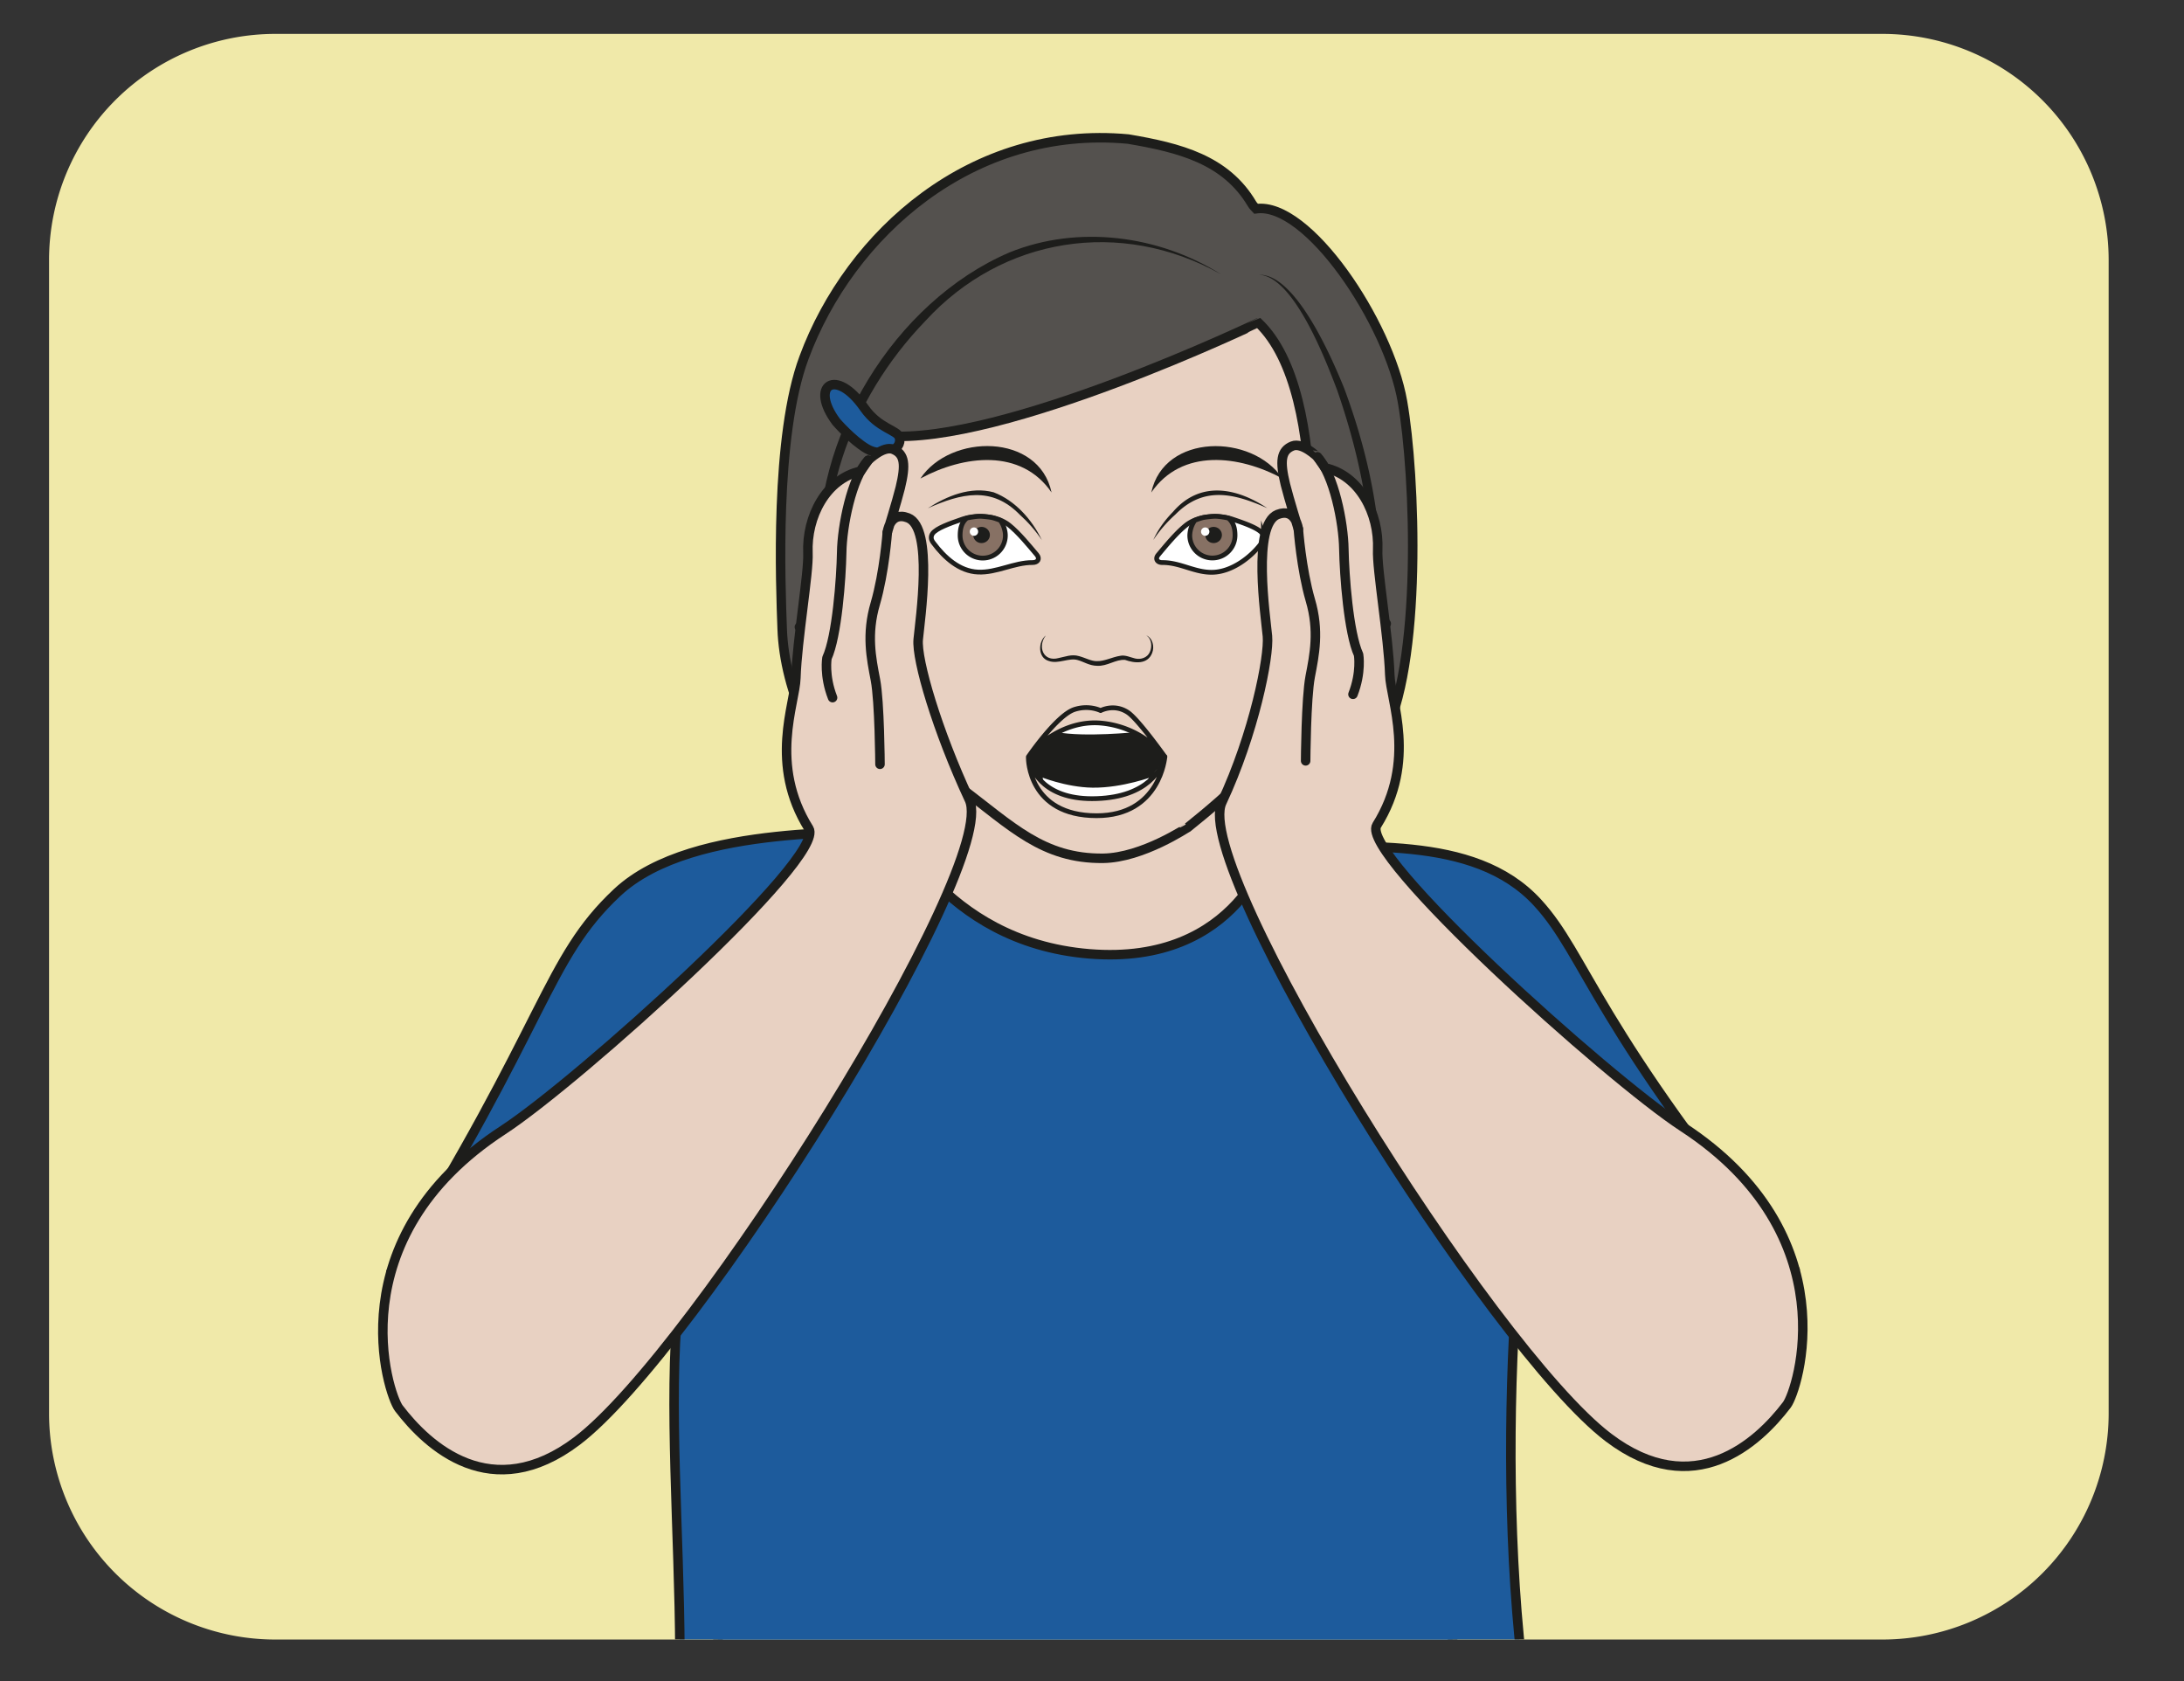 <?xml version="1.0" encoding="UTF-8" standalone="no"?><svg xmlns="http://www.w3.org/2000/svg" xml:space="preserve" viewBox="0 0 306.28 235.75"><rect x="0" y="0" width="306.28" height="235.75" fill="#333333" stroke="none"/><defs><clipPath id="a" clipPathUnits="userSpaceOnUse"><path d="M0 176.81h229.71V0H0Z"/></clipPath><clipPath id="b" clipPathUnits="userSpaceOnUse"><path d="M30.35 173.29a23.8 23.8 0 0 1-23.8-23.8V28.2a23.8 23.8 0 0 1 23.8-23.8h169.08a23.8 23.8 0 0 1 23.8 23.8v121.3a23.8 23.8 0 0 1-23.8 23.8z"/></clipPath></defs><g clip-path="url(#a)" transform="matrix(1.333 0 0 -1.333 0 235.75)"><path d="M0 0h-169.08a23.8 23.8 0 0 0-23.8 23.8v121.3a23.8 23.8 0 0 0 23.8 23.8H0a23.8 23.8 0 0 0 23.8-23.8V23.8A23.8 23.8 0 0 0 0 0" style="fill:#f0e9a9;fill-opacity:1;fill-rule:nonzero;stroke:none" transform="translate(198.04 4.39)"/></g><g clip-path="url(#b)" transform="matrix(1.333 0 0 -1.333 0 235.75)"><path d="M0 0c7.46-.38 15.93.98 20.76 9.5 4.3 7.6 3.48 27.81 2.14 35.47-1.46 8.37-9.97 21.05-15.4 20.3-.09.1-.3.28-.44.52C4.3 70.44-.53 71.68-5.96 72.6c-16.4 1.52-29.27-9.94-34.1-22.98-3.11-8.29-2.47-23.91-2.3-28.56.21-6.28 3.6-14.96 10.2-19.13 5.44-3.44 15.06-3.01 15.18-2.5" style="fill:#54514e;fill-opacity:1;fill-rule:nonzero;stroke:#1d1d1b;stroke-width:1;stroke-linecap:butt;stroke-linejoin:miter;stroke-miterlimit:10;stroke-dasharray:none;stroke-opacity:1" transform="translate(124.65 89.63)"/><path d="M0 0s12.36 1.9 12.36 9.63c0 7.75-1.48 16.74-1.48 16.74s31.14-5.94 34.56-2.16c3.42 3.78-8.88-12.5 3.38-26.25 0 0-11.3-16.29-20.66-14.19C18.8-14.13 0 0 0 0" style="fill:#e8d1c2;fill-opacity:1;fill-rule:nonzero;stroke:none" transform="translate(86.16 87.62)"/><path d="M0 0s12.36 1.9 12.36 9.63c0 7.75-1.48 16.74-1.48 16.74s31.14-5.94 34.56-2.16c3.42 3.78-8.88-12.5 3.38-26.25 0 0-11.3-16.29-20.66-14.19C18.8-14.13 0 0 0 0Z" style="fill:none;stroke:#1d1d1b;stroke-width:1;stroke-linecap:round;stroke-linejoin:round;stroke-miterlimit:10;stroke-dasharray:none;stroke-opacity:1" transform="translate(86.16 87.62)"/><path d="M0 0c-1.04.75-17.62 76.71-12.01 95.39 1.65 5.49 38.11.6 36.9 2.06-21.14 25.58-21.91 32.97-27.07 38.58-6.8 7.42-19.13 5.5-28.05 6.15 0 0-3.3-12.82-19.12-11.53-15.81 1.3-20.5 14.56-21.57 13.38-1.05-1.18-19.95.7-28.1-6.94-7.52-7.05-7.3-13.56-23.8-39.93-.79-1.28 31.64-.04 33.17-5.17 7.8-26.12-9.32-98.65-13.57-94.79" style="fill:#1d5b9c;fill-opacity:1;fill-rule:nonzero;stroke:#1d1d1b;stroke-width:1;stroke-linecap:round;stroke-linejoin:round;stroke-miterlimit:10;stroke-dasharray:none;stroke-opacity:1" transform="translate(163.94 -54.13)"/><path d="M0 0s7.89-.01 3.18-15.27c-4.7-15.26 2.76-52.32-4.24-65.34-7.86-14.62 105.97-17.32 97.79-2.33-8.91 16.33-8.06 57.06-5.3 74.88" style="fill:#1d5b9c;fill-opacity:1;fill-rule:nonzero;stroke:#1d1d1b;stroke-width:1;stroke-linecap:round;stroke-linejoin:round;stroke-miterlimit:10;stroke-dasharray:none;stroke-opacity:1" transform="translate(69.41 61.41)"/><path d="M0 0c-1.93-10.99.93-24.63 1.43-26.93.91-4.13 3-7.5 6.4-10.05 5.45-4.09 8.69-7.52 15.03-7.46 4.18.05 8.9 3.27 8.94 3.26 4.06 3.28 10.17 8.33 11.37 14.3 1.48 7.4 3.92 31.27-3.96 38.78C39.21 11.9 12.23-1.03 0 0" style="fill:#e8d1c2;fill-opacity:1;fill-rule:nonzero;stroke:none" transform="translate(93.18 131.01)"/><path d="M0 0c-1.93-10.99.93-24.63 1.43-26.93.91-4.13 3-7.5 6.4-10.05 5.45-4.09 8.69-7.52 15.03-7.46 4.18.05 8.9 3.27 8.94 3.26 4.06 3.28 10.17 8.33 11.37 14.3 1.48 7.4 3.92 31.27-3.96 38.78C39.21 11.9 12.23-1.03 0 0Z" style="fill:none;stroke:#1d1d1b;stroke-width:1;stroke-linecap:butt;stroke-linejoin:miter;stroke-miterlimit:10;stroke-dasharray:none;stroke-opacity:1" transform="translate(93.18 131.01)"/><path d="M0 0c3.85.15 7.66-8.72 8.94-11.85 4.39-11.7 6.38-26.45-1.43-37.17a21.3 21.3 0 0 0-5.7-5.13c4.16 3 7.13 7.39 8.56 12.22 2.87 9.77 1.14 20.35-2.14 29.81C7.05-9.02 3.66-.12 0 0" style="fill:#1d1d1b;fill-opacity:1;fill-rule:nonzero;stroke:none" transform="translate(132.44 147.95)"/><path d="M0 0c-10.53 5.9-23 3.93-31.1-4.92-7.96-8.24-12.14-19.82-9.62-31.19 1.5-7.46 5.04-14.48 9.74-20.45-6.25 7.18-10.73 16.4-11.27 26.04C-43.13-17.34-34.4-2.9-22.23 2.3-15.01 5.22-6.52 4.1 0 0" style="fill:#1d1d1b;fill-opacity:1;fill-rule:nonzero;stroke:none" transform="translate(128.45 148.01)"/><path d="M0 0s1.66-1.92 3.21-2.83c1.63-.96 3.8-.18 3.43 1.2-.21.78-2.18.91-3.7 3.1C-.08 5.8-2.84 3.8 0 0" style="fill:#1d5b9c;fill-opacity:1;fill-rule:nonzero;stroke:none" transform="translate(87.98 132.48)"/><path d="M0 0s1.66-1.92 3.21-2.83c1.63-.96 3.8-.18 3.43 1.2-.21.78-2.18.91-3.7 3.1C-.08 5.8-2.84 3.8 0 0Z" style="fill:none;stroke:#1d1d1b;stroke-width:1;stroke-linecap:round;stroke-linejoin:round;stroke-miterlimit:10;stroke-dasharray:none;stroke-opacity:1" transform="translate(87.98 132.48)"/><path d="M0 0c-.9-1.2-.25-2.82 1.37-2.37.64.12 1.34.43 2.12.2.69-.18 1.3-.55 1.9-.53.79-.02 1.6.43 2.44.56.52.12 1.12-.18 1.57-.28.6-.15 1.3.09 1.55.68.25.55.22 1.36-.38 1.76.68-.3.89-1.2.62-1.87-.48-1.23-1.86-1.07-2.85-.72-.98.08-1.87-.69-2.95-.62-.8.01-1.4.43-2.02.6-.9.28-2.04-.44-3.03-.1C-.86-2.36-.82-.67 0 0" style="fill:#1d1d1b;fill-opacity:1;fill-rule:nonzero;stroke:none" transform="translate(110.02 110.01)"/><path d="M0 0c1-.8 2.07-2.12 2.9-3.1.35-.42.11-.82-.44-.82-1.93.02-3.82-1.1-5.75-1-1.95.08-3.53 1.52-4.66 3.03-.18.22-.33.48-.22.83.02.07.07.14.12.22.42.53 1.7 1 3.16 1.5C-3.29 1.18-1.24 1 0 0" style="fill:#fff;fill-opacity:1;fill-rule:nonzero;stroke:#1d1d1b;stroke-width:.5;stroke-linecap:butt;stroke-linejoin:miter;stroke-miterlimit:10;stroke-dasharray:none;stroke-opacity:1" transform="translate(106.18 121.6)"/><path d="M0 0c.3-.4.53-1.05.53-1.59a2.38 2.38 0 1 0-4.76 0c0 .76.17 1.39.71 1.83 0 0 1 .22 1.55.18 0 0 .89-.06 1.25-.17C-.35.14 0 0 0 0" style="fill:#877164;fill-opacity:1;fill-rule:evenodd;stroke:none" transform="translate(105.24 122.12)"/><path d="M0 0c.3-.4.53-1.05.53-1.59a2.38 2.38 0 1 0-4.76 0c0 .76.17 1.39.71 1.83 0 0 1 .22 1.55.18 0 0 .89-.06 1.25-.17C-.35.14 0 0 0 0Z" style="fill:none;stroke:#1d1d1b;stroke-width:.5;stroke-linecap:butt;stroke-linejoin:miter;stroke-miterlimit:10;stroke-dasharray:none;stroke-opacity:1" transform="translate(105.24 122.12)"/><path d="M0 0c0-.47-.4-.85-.87-.85a.86.86 0 0 0-.88.85c0 .47.39.85.88.85C-.4.85 0 .47 0 0" style="fill:#1d1d1b;fill-opacity:1;fill-rule:evenodd;stroke:none" transform="translate(104.14 120.58)"/><path d="M0 0c3.17 4.75 12.47 4.8 13.8-1.47C10.6 3.2 4.55 2.46 0 0" style="fill:#1d1d1b;fill-opacity:1;fill-rule:nonzero;stroke:none" transform="translate(96.83 126.52)"/><path d="M0 0c-4.55 2.47-10.59 3.2-13.8-1.47C-12.46 4.78-3.19 4.75 0 0" style="fill:#1d1d1b;fill-opacity:1;fill-rule:nonzero;stroke:none" transform="translate(134.92 126.52)"/><path d="M0 0c-1-.8-2.08-2.12-2.9-3.1-.35-.41-.11-.82.44-.81C-.53-3.9 1-5.02 2.92-4.93c1.95.09 3.9 1.54 5.03 3.04.18.23.33.49.22.83a.58.58 0 0 1-.12.22C7.63-.3 6.35.17 4.89.66 3.29 1.19 1.24 1 0 0" style="fill:#fff;fill-opacity:1;fill-rule:nonzero;stroke:#1d1d1b;stroke-width:.5;stroke-linecap:butt;stroke-linejoin:miter;stroke-miterlimit:10;stroke-dasharray:none;stroke-opacity:1" transform="translate(124.75 121.59)"/><path d="M0 0a2.9 2.9 0 0 1-.53-1.58 2.38 2.38 0 1 1 4.76 0c0 .75-.17 1.38-.71 1.82 0 0-1 .22-1.55.18 0 0-.89-.06-1.25-.17C.34.14 0 0 0 0" style="fill:#877164;fill-opacity:1;fill-rule:evenodd;stroke:none" transform="translate(125.7 122.12)"/><path d="M0 0a2.9 2.9 0 0 1-.53-1.58 2.38 2.38 0 1 1 4.76 0c0 .75-.17 1.38-.71 1.82 0 0-1 .22-1.55.18 0 0-.89-.06-1.25-.17C.34.14 0 0 0 0Z" style="fill:none;stroke:#1d1d1b;stroke-width:.5;stroke-linecap:butt;stroke-linejoin:miter;stroke-miterlimit:10;stroke-dasharray:none;stroke-opacity:1" transform="translate(125.7 122.12)"/><path d="M0 0c0-.47.4-.85.88-.85s.87.38.87.85-.39.85-.87.85A.87.87 0 0 1 0 0" style="fill:#1d1d1b;fill-opacity:1;fill-rule:evenodd;stroke:none" transform="translate(126.8 120.58)"/><path d="M0 0a.44.44 0 1 0-.87 0A.44.44 0 0 0 0 0" style="fill:#fff;fill-opacity:1;fill-rule:nonzero;stroke:none" transform="translate(102.9 121)"/><path d="M0 0a.44.44 0 1 0-.87 0A.44.44 0 0 0 0 0" style="fill:#fff;fill-opacity:1;fill-rule:nonzero;stroke:none" transform="translate(127.23 121)"/><path d="M0 0s-6.98-1.3-7.47-4.23c0 0 1.08-3.57 6.99-3.61C5.42-7.9 6.89-3.8 6.89-3.8S4.54.04 0 0" style="fill:#1d1d1b;fill-opacity:1;fill-rule:nonzero;stroke:none" transform="translate(115.66 101.06)"/><path d="M0 0s2.36 2.49 4.51 2.3C6.66 2.1 8.44 0 8.44 0S3-.57 0 0" style="fill:#fff;fill-opacity:1;fill-rule:nonzero;stroke:none" transform="translate(111.12 99.6)"/><path d="M0 0s2.36 2.49 4.51 2.3C6.66 2.1 8.44 0 8.44 0S3-.57 0 0Z" style="fill:none;stroke:#1d1d1b;stroke-width:.5;stroke-linecap:butt;stroke-linejoin:miter;stroke-miterlimit:10;stroke-dasharray:none;stroke-opacity:1" transform="translate(111.12 99.6)"/><path d="M0 0s-.09-2.24 2.75-2.81c2.85-.58 7.1.26 7.97.93.87.67 1.16 1.88 1.16 1.88S8.67-1.22 5.54-1.18C2.75-1.14 0 0 0 0" style="fill:#fff;fill-opacity:1;fill-rule:nonzero;stroke:none" transform="translate(109.4 95.43)"/><path d="M0 0s-.09-2.24 2.75-2.81c2.85-.58 7.1.26 7.97.93.87.67 1.16 1.88 1.16 1.88S8.67-1.22 5.54-1.18C2.75-1.14 0 0 0 0Z" style="fill:none;stroke:#1d1d1b;stroke-width:.5;stroke-linecap:butt;stroke-linejoin:miter;stroke-miterlimit:10;stroke-dasharray:none;stroke-opacity:1" transform="translate(109.4 95.43)"/><path d="M0 0s0-6.03 7.18-6.03c6.7 0 7.18 6.2 7.18 6.2-.3-1.23-1.76-4.22-7.18-4.4C1.88-4.42.36-1.5 0 0" style="fill:#e8d1c2;fill-opacity:1;fill-rule:nonzero;stroke:none" transform="translate(108.19 97.08)"/><path d="M0 0s0-6.03 7.18-6.03c6.7 0 7.18 6.2 7.18 6.2-.3-1.23-1.76-4.22-7.18-4.4C1.88-4.42.36-1.5 0 0Z" style="fill:none;stroke:#1d1d1b;stroke-width:.5;stroke-linecap:round;stroke-linejoin:round;stroke-miterlimit:10;stroke-dasharray:none;stroke-opacity:1" transform="translate(108.19 97.08)"/><path d="M0 0s-2.79 3.92-3.89 4.66c-1.45.97-2.87.2-2.87.2s-1.23.63-2.8.1C-11.43 4.3-14.36 0-14.36 0c.86 1.26 3.76 3.76 7.4 3.56A9.86 9.86 0 0 0 0 0" style="fill:#e8d1c2;fill-opacity:1;fill-rule:nonzero;stroke:none" transform="translate(122.55 97.25)"/><path d="M0 0s-2.79 3.92-3.89 4.66c-1.45.97-2.87.2-2.87.2s-1.23.63-2.8.1C-11.43 4.3-14.36 0-14.36 0c.86 1.26 3.76 3.76 7.4 3.56A9.86 9.86 0 0 0 0 0Z" style="fill:none;stroke:#1d1d1b;stroke-width:.5;stroke-linecap:round;stroke-linejoin:round;stroke-miterlimit:10;stroke-dasharray:none;stroke-opacity:1" transform="translate(122.55 97.25)"/><path d="M0 0c2 1.29 4.5 2.33 6.93 1.68C9.2.81 10.97-1.2 12-3.35c-.67 1-1.46 1.9-2.33 2.68C6.72 2.35 3.52 1.57 0 0" style="fill:#1d1d1b;fill-opacity:1;fill-rule:nonzero;stroke:none" transform="translate(97.61 123.39)"/><path d="M0 0c-3.52 1.57-6.71 2.35-9.68-.67A14.14 14.14 0 0 1-12-3.35c.49 1.1 1.22 2.09 2.07 2.96C-7.1 2.9-3.28 2.18 0 0" style="fill:#1d1d1b;fill-opacity:1;fill-rule:nonzero;stroke:none" transform="translate(133.33 123.4)"/><path d="M0 0s1.58-1.01 2-1.96" style="fill:none;stroke:#1d1d1b;stroke-width:1;stroke-linecap:round;stroke-linejoin:round;stroke-miterlimit:10;stroke-dasharray:none;stroke-opacity:1" transform="translate(84.1 110.9)"/><path d="M0 0c1.21-.49 1.34-1.58.74-4.05C.38-5.5-.62-8.73-.62-8.73s.26 2.27 2.18 1.52C4.26-8.27 2.83-17.88 2.63-20c-.2-2.14 1.99-9.6 5.38-16.86 3.22-6.91-28.82-58.02-41.26-67.44-9-6.82-15.73-.55-18.76 3.43-1.15 1.52-6.54 17.85 10.95 29.25 7.97 5.2 34.07 28.7 32.19 31.72-4.25 6.79-1.45 13.14-1.37 15.85.13 4.04 1.37 11.08 1.27 13.15-.16 3.8 1.91 7.82 5.54 8.6l.8 1.15S-1.04.42 0 0" style="fill:#e8d1c2;fill-opacity:1;fill-rule:nonzero;stroke:none" transform="translate(93.97 129.59)"/><path d="M0 0c1.21-.49 1.34-1.58.74-4.05C.38-5.5-.62-8.73-.62-8.73s.26 2.27 2.18 1.52C4.26-8.27 2.83-17.88 2.63-20c-.2-2.14 1.99-9.6 5.38-16.86 3.22-6.91-28.82-58.02-41.26-67.44-9-6.82-15.73-.55-18.76 3.43-1.15 1.52-6.54 17.85 10.95 29.25 7.97 5.2 34.07 28.7 32.19 31.72-4.25 6.79-1.45 13.14-1.37 15.85.13 4.04 1.37 11.08 1.27 13.15-.16 3.8 1.91 7.82 5.54 8.6l.8 1.15S-1.04.42 0 0z" style="fill:none;stroke:#1d1d1b;stroke-width:1;stroke-linecap:round;stroke-linejoin:round;stroke-miterlimit:10;stroke-dasharray:none;stroke-opacity:1" transform="translate(93.97 129.59)"/><path d="M0 0s-.04 6.56-.48 8.87c-.44 2.3-.97 4.8-.01 8.05C.46 20.18.77 24.4.77 24.4" style="fill:none;stroke:#1d1d1b;stroke-width:1;stroke-linecap:round;stroke-linejoin:round;stroke-miterlimit:10;stroke-dasharray:none;stroke-opacity:1" transform="translate(92.58 96.46)"/><path d="M0 0c-1.74-1.84-2.74-6.93-2.78-9.68-.05-2.74-.5-8.84-1.55-11.11 0 0-.32-1.85.59-4.17" style="fill:none;stroke:#1d1d1b;stroke-width:1;stroke-linecap:round;stroke-linejoin:round;stroke-miterlimit:10;stroke-dasharray:none;stroke-opacity:1" transform="translate(91.33 128.43)"/><path d="M0 0s-1.58-1.01-2-1.96" style="fill:none;stroke:#1d1d1b;stroke-width:1;stroke-linecap:round;stroke-linejoin:round;stroke-miterlimit:10;stroke-dasharray:none;stroke-opacity:1" transform="translate(145.84 111.26)"/><path d="M0 0c-1.21-.49-1.34-1.58-.74-4.05C-.38-5.5.62-8.73.62-8.73S.36-6.46-1.56-7.2C-4.26-8.27-2.83-17.88-2.63-20c.2-2.14-1.4-10.23-4.8-17.5-3.22-6.91 28.24-57.38 40.68-66.8 9-6.82 15.73-.55 18.76 3.43 1.15 1.52 6.54 17.85-10.95 29.25-7.97 5.2-34.07 28.7-32.19 31.72 4.25 6.79 1.45 13.14 1.37 15.85-.13 4.04-1.37 11.08-1.27 13.15.16 3.8-1.91 7.82-5.54 8.6l-.8 1.15S1.04.42 0 0" style="fill:#e8d1c2;fill-opacity:1;fill-rule:nonzero;stroke:none" transform="translate(135.97 129.94)"/><path d="M0 0c-1.21-.49-1.34-1.58-.74-4.05C-.38-5.5.62-8.73.62-8.73S.36-6.46-1.56-7.2C-4.26-8.27-2.83-17.88-2.63-20c.2-2.14-1.4-10.23-4.8-17.5-3.22-6.91 28.24-57.38 40.68-66.8 9-6.82 15.73-.55 18.76 3.43 1.15 1.52 6.54 17.85-10.95 29.25-7.97 5.2-34.07 28.7-32.19 31.72 4.25 6.79 1.45 13.14 1.37 15.85-.13 4.04-1.37 11.08-1.27 13.15.16 3.8-1.91 7.82-5.54 8.6l-.8 1.15S1.04.42 0 0Z" style="fill:none;stroke:#1d1d1b;stroke-width:1;stroke-linecap:round;stroke-linejoin:round;stroke-miterlimit:10;stroke-dasharray:none;stroke-opacity:1" transform="translate(135.97 129.94)"/><path d="M0 0s.04 6.56.48 8.87c.44 2.3.97 4.8.01 8.05-.95 3.26-1.26 7.48-1.26 7.48" style="fill:none;stroke:#1d1d1b;stroke-width:1;stroke-linecap:round;stroke-linejoin:round;stroke-miterlimit:10;stroke-dasharray:none;stroke-opacity:1" transform="translate(137.36 96.82)"/><path d="M0 0c1.74-1.84 2.74-6.93 2.78-9.68.05-2.74.5-8.84 1.55-11.11 0 0 .32-1.85-.59-4.17" style="fill:none;stroke:#1d1d1b;stroke-width:1;stroke-linecap:round;stroke-linejoin:round;stroke-miterlimit:10;stroke-dasharray:none;stroke-opacity:1" transform="translate(138.6 128.78)"/></g></svg>
